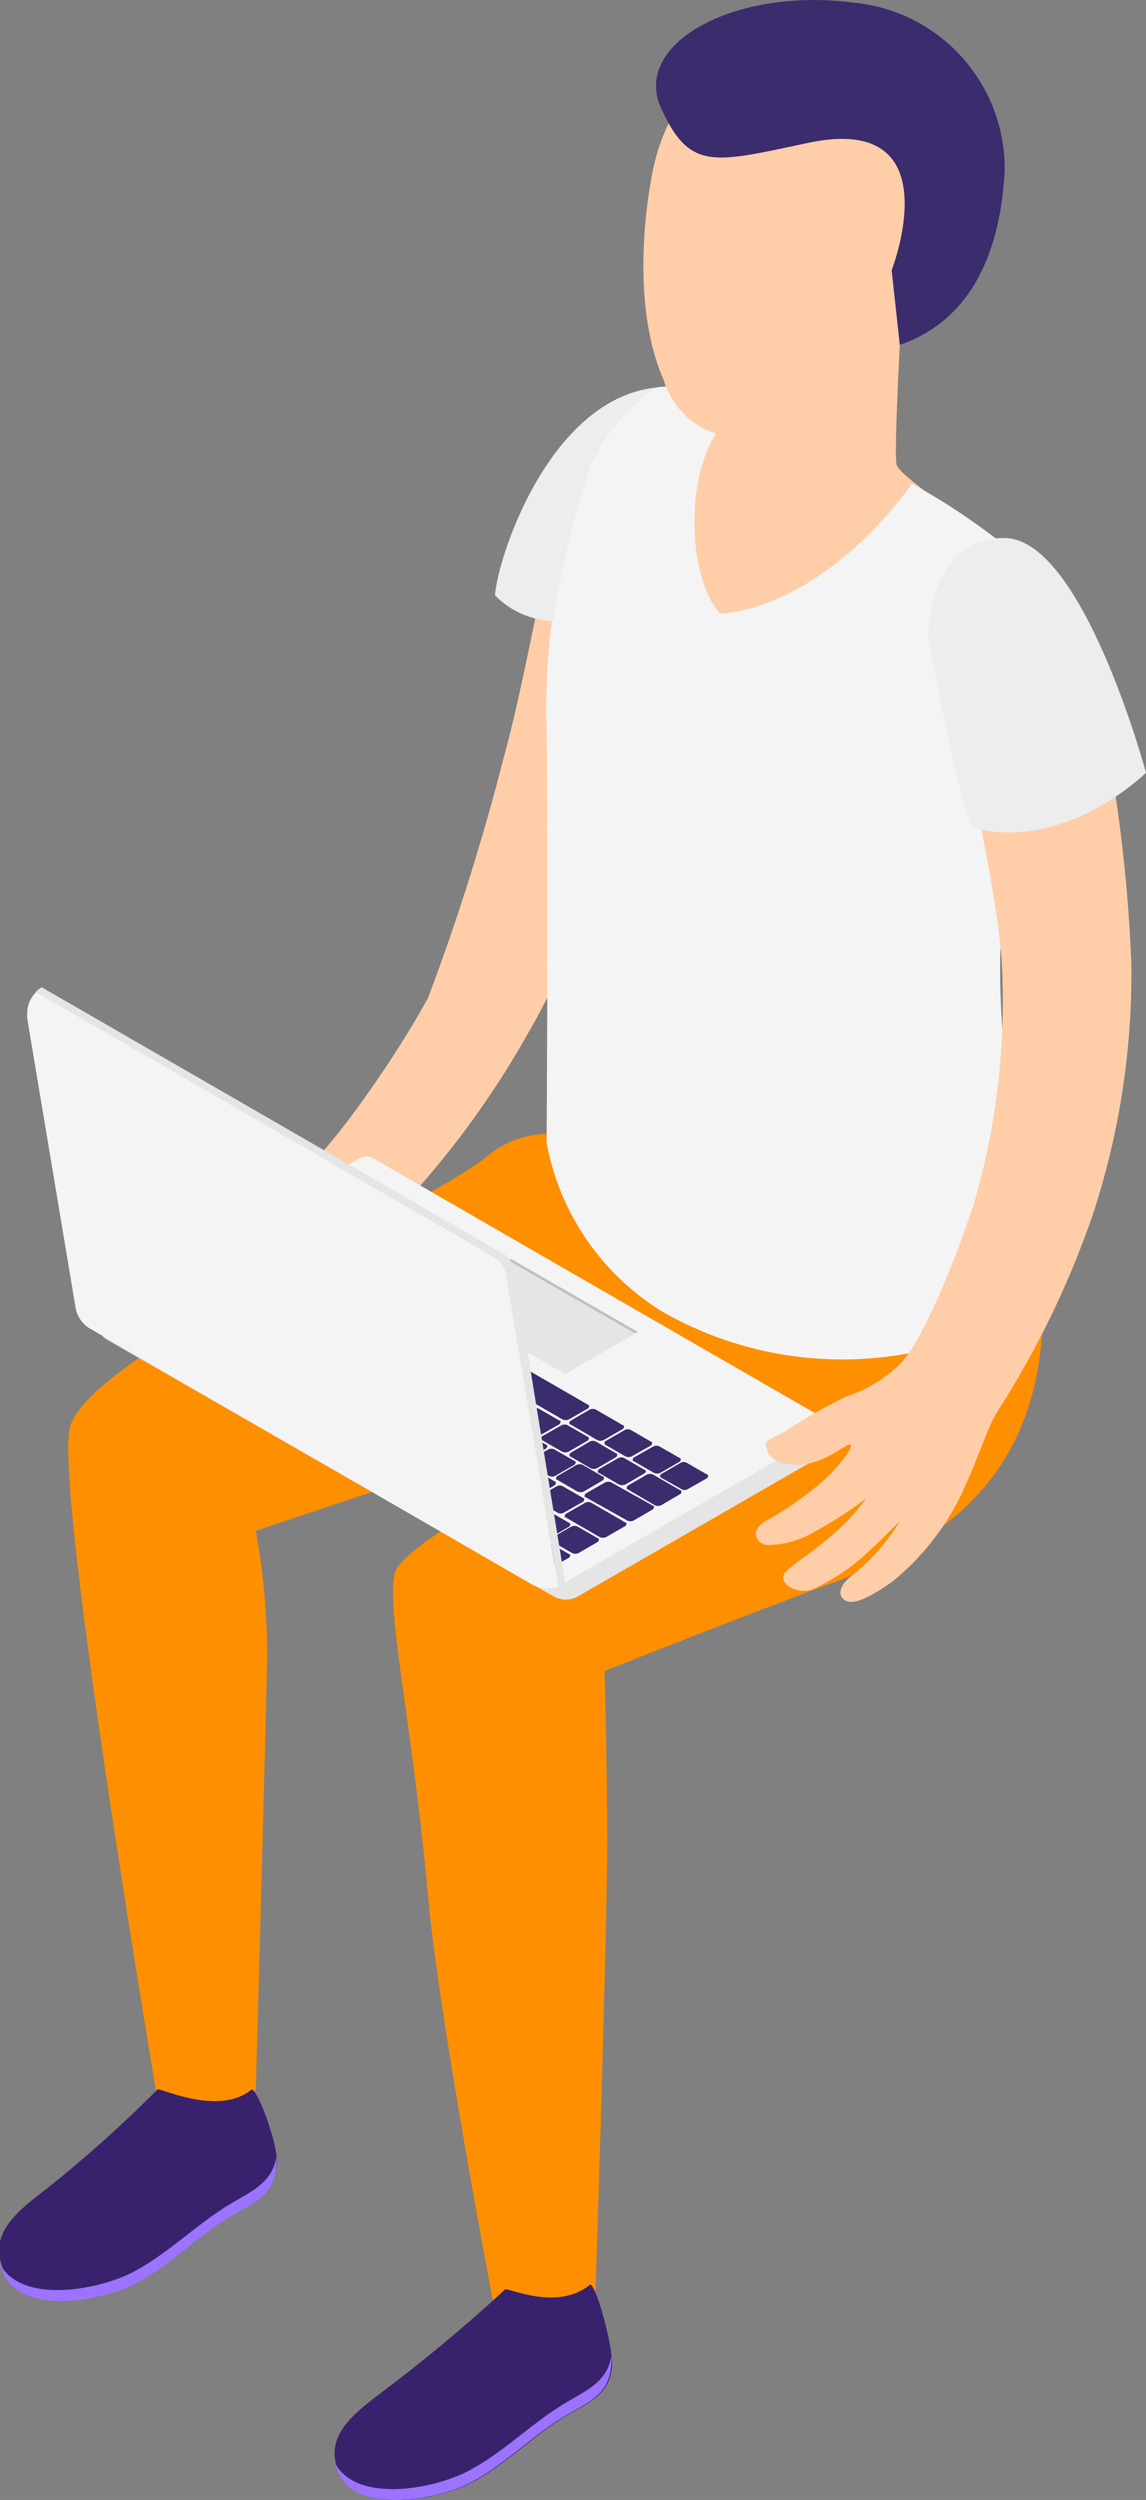 <?xml version="1.0" encoding="UTF-8"?> <svg xmlns="http://www.w3.org/2000/svg" viewBox="0 0 49.29 107.51"><rect x="0" y="0" width="49.29" height="107.51" fill="#808080" stroke="none"/> <defs> <style>.cls-1{fill:#ffcea9;}.cls-2{fill:#fe8f00;}.cls-3{fill:#f4f4f4;}.cls-4{fill:#3a2c6d;}.cls-5{fill:#bfbfbf;}.cls-6{fill:#e5e5e5;}.cls-7{fill:#ededed;}.cls-8{fill:#38226d;}.cls-9{fill:#9c73ff;}</style> </defs> <title>Ресурс 151</title> <g id="Слой_2" data-name="Слой 2"> <g id="man"> <path id="_Контур_" data-name=" Контур " class="cls-1" d="M22.73,44.4A38.78,38.78,0,0,1,17.16,52c-.6.7-5.23-1.07-4.26-1.57s4-4.72,5.52-7.54A98.16,98.16,0,0,0,21.66,32.6c.95-3.45,1.77-8.51,2.47-10.89a4.65,4.65,0,0,1,3.54-3.61c1.67-.39,2.75.07,2.44,2.09C29.54,23.71,26.81,37.45,22.73,44.4Z"></path> <path id="_Контур_2" data-name=" Контур 2" class="cls-2" d="M44.54,52.24C46.13,62.18,41.72,65.89,36,68c-4.12,1.52-10,3.86-10,3.86s.08,2.18.12,7.07c0,4.31-.52,20-.52,20a4.81,4.81,0,0,1-4.4,0s-2.31-12.05-2.8-17.49c-.67-7.37-1.8-12.2-1.42-13.79.33-1.4,8.39-5.36,11-7.48L11,65.83a29.52,29.52,0,0,1,.49,5.55C11.36,77.23,11,89.9,11,89.9s-2.31,1.67-4.29,0c0,0-4.25-25.07-3.73-28.39.49-3.15,15.37-9.59,18-11.81a4.18,4.18,0,0,1,3.3-.89Z"></path> <g id="_Группа_2" data-name=" Группа 2"> <path id="_Контур_3" data-name=" Контур 3" class="cls-3" d="M4.08,56.38l11.35-6.55a.63.63,0,0,1,.65,0L36,61.32,24.31,68.06Z"></path> <path class="cls-4" d="M24.84,65.65l.87.5c.07,0,.06.11,0,.16l-.83.48a.32.32,0,0,1-.27,0l-.87-.5c-.07,0-.06-.11,0-.16l.83-.48A.32.32,0,0,1,24.84,65.65Z"></path> <path class="cls-4" d="M23.62,65l.86.49c.07,0,.06.12,0,.16l-.82.48a.34.34,0,0,1-.28,0l-.86-.5c-.07,0-.06-.11,0-.16l.82-.47A.28.28,0,0,1,23.62,65Z"></path> <path class="cls-4" d="M22.38,64.23l.86.5c.07,0,.07.11,0,.16l-.82.47a.34.34,0,0,1-.28,0l-.86-.5c-.07,0-.06-.11,0-.16l.82-.48A.31.31,0,0,1,22.38,64.23Z"></path> <path class="cls-4" d="M21.17,63.53,22,64c.07,0,.07.11,0,.16l-.82.48a.34.34,0,0,1-.28,0l-.86-.5c-.07,0-.06-.11,0-.16l.82-.48A.34.34,0,0,1,21.17,63.53Z"></path> <path class="cls-4" d="M19.94,62.82l.87.5c.07,0,.06.12,0,.16L20,64a.32.32,0,0,1-.27,0l-.87-.5c-.07,0-.06-.11,0-.16l.83-.47A.29.29,0,0,1,19.94,62.82Z"></path> <path class="cls-4" d="M18.72,62.12l.87.5c.07,0,.06.11,0,.16l-.83.47a.32.32,0,0,1-.27,0l-.87-.5c-.07,0-.06-.11,0-.15l.83-.48A.26.26,0,0,1,18.72,62.12Z"></path> <path class="cls-4" d="M17.54,61.41l.86.5c.07,0,.06.11,0,.16l-.82.48a.34.34,0,0,1-.28,0l-.86-.5c-.07,0-.07-.11,0-.16l.82-.48A.34.34,0,0,1,17.54,61.41Z"></path> <path class="cls-4" d="M16.27,60.7l.87.5c.07,0,.06.12,0,.16l-.83.48a.32.32,0,0,1-.27,0l-.87-.5c-.07,0-.06-.11,0-.16l.83-.47A.29.29,0,0,1,16.27,60.7Z"></path> <path class="cls-4" d="M15.05,60l.86.5c.07,0,.06.11,0,.16l-.82.47a.34.34,0,0,1-.28,0l-.86-.5c-.07,0-.06-.11,0-.15l.82-.48A.28.28,0,0,1,15.05,60Z"></path> <path class="cls-4" d="M13.82,59.29l.87.5c.07,0,.06.11,0,.16l-.83.48a.32.32,0,0,1-.27,0l-.87-.5c-.07,0-.06-.11,0-.16l.83-.48A.26.26,0,0,1,13.82,59.29Z"></path> <path class="cls-4" d="M12.6,58.58l.86.5c.07,0,.07.11,0,.16l-.82.48a.34.34,0,0,1-.28,0l-.86-.5c-.07,0-.06-.11,0-.16l.82-.47A.31.31,0,0,1,12.6,58.58Z"></path> <path class="cls-4" d="M11.38,57.88l.86.5c.07,0,.06.11,0,.16l-.83.47a.32.32,0,0,1-.27,0l-.87-.5c-.07,0-.06-.11,0-.16l.83-.47A.28.28,0,0,1,11.38,57.88Z"></path> <path class="cls-4" d="M10.15,57.17l.87.5c.07,0,.06.11,0,.16l-.83.47a.32.32,0,0,1-.27,0l-.87-.5c-.07,0-.06-.12,0-.16l.83-.48A.29.29,0,0,1,10.15,57.17Z"></path> <path class="cls-4" d="M8.34,56.12,9.79,57c.07,0,.06.11,0,.16L9,57.6a.34.34,0,0,1-.28,0l-1.45-.84c-.07,0-.07-.11,0-.16l.82-.48A.34.34,0,0,1,8.34,56.12Z"></path> <path class="cls-4" d="M24.21,63.92l.87.5c.07,0,.06.11,0,.16l-.83.47a.26.26,0,0,1-.27,0l-.87-.49c-.07,0-.06-.12,0-.16l.83-.48A.26.26,0,0,1,24.21,63.92Z"></path> <path class="cls-4" d="M23,63.21l.86.5c.07,0,.06.11,0,.16l-.82.48a.34.34,0,0,1-.28,0l-.86-.5c-.07,0-.07-.11,0-.16l.82-.48A.28.28,0,0,1,23,63.21Z"></path> <path class="cls-4" d="M21.76,62.5l.86.5c.08,0,.07.11,0,.16l-.82.48a.34.34,0,0,1-.28,0l-.86-.5c-.07,0-.06-.11,0-.16l.82-.48A.34.34,0,0,1,21.76,62.5Z"></path> <path class="cls-4" d="M20.54,61.79l.87.5c.07,0,.06.12,0,.16l-.83.48a.32.32,0,0,1-.27,0l-.87-.5c-.07,0-.06-.11,0-.16l.83-.47A.29.29,0,0,1,20.54,61.79Z"></path> <path class="cls-4" d="M19.32,61.09l.86.5c.07,0,.06.11,0,.16l-.82.48a.34.34,0,0,1-.28,0l-.86-.5c-.07,0-.07-.11,0-.16l.82-.48A.34.34,0,0,1,19.32,61.09Z"></path> <path class="cls-4" d="M18.09,60.38l.87.5c.07,0,.06.12,0,.16l-.83.48a.32.32,0,0,1-.27,0L17,61c-.07,0-.06-.11,0-.16l.83-.47A.29.29,0,0,1,18.09,60.38Z"></path> <path class="cls-4" d="M16.86,59.68l.87.5c.07,0,.06.11,0,.15l-.83.48a.32.32,0,0,1-.27,0l-.87-.5c-.07,0-.06-.11,0-.16l.83-.47A.26.26,0,0,1,16.86,59.68Z"></path> <path class="cls-4" d="M15.64,59l.86.5c.07,0,.06.11,0,.16l-.82.47a.34.34,0,0,1-.28,0l-.86-.5c-.07,0-.06-.11,0-.15l.82-.48A.28.28,0,0,1,15.64,59Z"></path> <path class="cls-4" d="M14.41,58.26l.87.5c.07,0,.06.11,0,.16l-.83.47a.32.32,0,0,1-.27,0l-.87-.5c-.07,0-.06-.12,0-.16l.83-.48A.29.29,0,0,1,14.41,58.26Z"></path> <path class="cls-4" d="M13.19,57.55l.86.5c.07,0,.06.11,0,.16l-.83.48a.32.32,0,0,1-.27,0l-.87-.5c-.07,0-.06-.11,0-.16l.83-.48A.34.34,0,0,1,13.19,57.55Z"></path> <path class="cls-4" d="M12,56.84l.86.5c.07,0,.07.11,0,.16L12,58a.34.34,0,0,1-.28,0l-.86-.5c-.07,0-.06-.11,0-.16l.82-.48A.34.34,0,0,1,12,56.84Z"></path> <path class="cls-4" d="M10.73,56.14l.87.49c.07,0,.06.12,0,.16l-.83.48a.32.32,0,0,1-.27,0l-.87-.5c-.07,0-.06-.11,0-.16l.83-.47A.26.26,0,0,1,10.73,56.14Z"></path> <path class="cls-4" d="M25.44,64.63l1.45.84c.07,0,.07.11,0,.16l-.82.47a.34.34,0,0,1-.28,0l-1.45-.84c-.07,0-.06-.11,0-.16l.82-.47A.28.28,0,0,1,25.44,64.63Z"></path> <path class="cls-4" d="M8.4,56.08l.86.5a.3.3,0,0,0,.26,0l.87-.51a.09.09,0,0,0,0-.11.1.1,0,0,0,0,0h-.07c-.06,0-.06-.09,0-.13l.92-.53c.08,0,.08-.11,0-.15l-.55-.32a.3.3,0,0,0-.26,0l-.86.5-.18.1-.13.08-.13.07L8.39,56A.08.08,0,0,0,8.4,56.08Z"></path> <path class="cls-4" d="M29.54,62.91l.87.5c.07,0,.06.11,0,.16l-.83.47a.26.26,0,0,1-.27,0l-.87-.49a.09.09,0,0,1,0-.16l.83-.48A.26.26,0,0,1,29.54,62.91Z"></path> <path class="cls-4" d="M28.36,62.2l.87.5c.07,0,.06.12,0,.16l-.83.48a.32.32,0,0,1-.27,0l-.87-.5c-.07,0-.06-.11,0-.16l.83-.47A.29.29,0,0,1,28.36,62.2Z"></path> <path class="cls-4" d="M27.14,61.5,28,62c.07,0,.06.11,0,.16l-.83.47a.32.32,0,0,1-.27,0l-.87-.5C26,62.13,26,62,26,62l.83-.48A.29.29,0,0,1,27.14,61.5Z"></path> <path class="cls-4" d="M16.75,55.5l.86.5c.07,0,.06.11,0,.16l-.82.47a.34.34,0,0,1-.28,0l-.86-.5c-.08,0-.07-.11,0-.16l.82-.47A.28.28,0,0,1,16.75,55.5Z"></path> <path class="cls-4" d="M15.54,54.79l.87.5c.07,0,.06.11,0,.16l-.83.48a.32.32,0,0,1-.27,0l-.87-.5c-.07,0-.06-.11,0-.16l.83-.48A.32.32,0,0,1,15.54,54.79Z"></path> <path class="cls-4" d="M14.3,54.09l.87.5c.07,0,.06.11,0,.16l-.83.47a.32.32,0,0,1-.27,0l-.87-.5c-.07,0-.06-.11,0-.15l.83-.48A.26.26,0,0,1,14.3,54.09Z"></path> <path class="cls-4" d="M13.08,53.38l.87.5c.07,0,.06.11,0,.16l-.83.48a.32.32,0,0,1-.27,0L12,54c-.07,0-.06-.11,0-.16l.83-.48A.32.32,0,0,1,13.08,53.38Z"></path> <path class="cls-4" d="M25.61,60.61l1.18.68c.07,0,.06.12,0,.16l-.83.48a.32.32,0,0,1-.27,0l-1.15-.67c-.07,0-.07-.11,0-.16l.82-.48A.31.31,0,0,1,25.61,60.61Z"></path> <path class="cls-4" d="M18,56.2l1.18.68c.07,0,.06.11,0,.16l-.83.48a.32.32,0,0,1-.27,0l-1.18-.68c-.07,0-.07-.11,0-.16l.82-.48A.34.34,0,0,1,18,56.2Z"></path> <path class="cls-4" d="M19.54,57.09l5.75,3.32c.07,0,.06.11,0,.16l-.82.47a.34.34,0,0,1-.28,0l-5.75-3.32c-.07,0-.06-.11,0-.15l.83-.48A.26.26,0,0,1,19.54,57.09Z"></path> <path class="cls-4" d="M25.07,63l.86.5c.07,0,.06.11,0,.16l-.82.48a.34.34,0,0,1-.28,0l-.86-.5c-.07,0-.07-.11,0-.16l.82-.48A.34.34,0,0,1,25.07,63Z"></path> <path class="cls-4" d="M23.84,62.33l.87.5c.07,0,.06.12,0,.16l-.83.48a.32.32,0,0,1-.27,0l-.87-.5c-.07,0-.06-.11,0-.16l.83-.47A.29.29,0,0,1,23.84,62.33Z"></path> <path class="cls-4" d="M22.62,61.63l.87.5c.07,0,.06.11,0,.16l-.83.47a.34.34,0,0,1-.28,0l-.86-.5a.09.09,0,0,1,0-.16l.83-.48A.29.29,0,0,1,22.62,61.63Z"></path> <path class="cls-4" d="M21.4,60.92l.86.5c.07,0,.06.11,0,.16l-.82.48a.34.34,0,0,1-.28,0l-.86-.5c-.07,0-.06-.11,0-.16l.82-.48A.34.34,0,0,1,21.4,60.92Z"></path> <path class="cls-4" d="M20.17,60.22l.87.5c.07,0,.06.11,0,.16l-.83.47a.32.32,0,0,1-.27,0l-.87-.5c-.07,0-.06-.11,0-.16l.83-.47A.26.26,0,0,1,20.17,60.22Z"></path> <path class="cls-4" d="M19,59.51l.87.5c.07,0,.06.11,0,.16l-.83.48a.32.32,0,0,1-.27,0l-.87-.5c-.07,0-.06-.11,0-.16l.83-.48A.32.32,0,0,1,19,59.51Z"></path> <path class="cls-4" d="M17.73,58.8l.86.5c.07,0,.07.12,0,.16l-.82.48a.34.34,0,0,1-.28,0l-.86-.5c-.07,0-.06-.11,0-.16l.82-.47A.31.31,0,0,1,17.73,58.8Z"></path> <path class="cls-4" d="M16.54,58.1l.86.5c.07,0,.06.11,0,.16l-.82.47a.28.28,0,0,1-.28,0l-.86-.49c-.07,0-.07-.12,0-.16l.82-.48A.28.28,0,0,1,16.54,58.1Z"></path> <path class="cls-4" d="M15.28,57.39l.87.5c.07,0,.06.11,0,.16l-.83.48a.32.32,0,0,1-.27,0l-.87-.5c-.07,0-.06-.11,0-.16l.83-.48A.32.32,0,0,1,15.28,57.39Z"></path> <path class="cls-4" d="M14.06,56.69l.86.5c.08,0,.07.11,0,.15l-.83.48a.34.34,0,0,1-.28,0l-.86-.5c-.07,0-.06-.11,0-.16l.82-.47A.3.3,0,0,1,14.06,56.69Z"></path> <path class="cls-4" d="M12.84,56l.86.5c.07,0,.06.11,0,.16l-.82.48a.34.34,0,0,1-.28,0l-.86-.5c-.07,0-.06-.11,0-.16l.8-.48A.32.32,0,0,1,12.84,56Z"></path> <path class="cls-4" d="M11.61,55.27l.87.5c.07,0,.06.12,0,.16l-.83.48a.32.32,0,0,1-.27,0l-.87-.5c-.07,0-.06-.11,0-.16l.83-.47A.29.29,0,0,1,11.61,55.27Z"></path> <path class="cls-4" d="M26.29,63.75l1.79,1c.07,0,.06.11,0,.16l-.83.48a.32.32,0,0,1-.27,0l-1.79-1c-.07,0-.06-.11,0-.16l.82-.47A.31.31,0,0,1,26.29,63.75Z"></path> <path class="cls-4" d="M26.86,62.71l.86.5c.08,0,.07.11,0,.15l-.82.48a.34.34,0,0,1-.28,0l-.86-.5c-.07,0-.06-.11,0-.16l.82-.47A.28.28,0,0,1,26.86,62.71Z"></path> <path class="cls-4" d="M25.64,62l.86.5c.07,0,.06.11,0,.16l-.82.48a.34.34,0,0,1-.28,0l-.86-.5c-.07,0-.06-.11,0-.16l.82-.48A.28.28,0,0,1,25.64,62Z"></path> <path class="cls-4" d="M24.41,61.29l.87.5c.07,0,.06.12,0,.16l-.83.48a.32.32,0,0,1-.27,0l-.87-.5c-.07,0-.06-.11,0-.16l.83-.47A.29.29,0,0,1,24.41,61.29Z"></path> <path class="cls-4" d="M23.19,60.59l.87.5c.07,0,.06.11,0,.16l-.83.47a.26.26,0,0,1-.27,0l-.87-.49a.09.09,0,0,1,0-.16l.83-.48A.26.26,0,0,1,23.19,60.59Z"></path> <path class="cls-4" d="M22,59.88l.86.5c.07,0,.07.11,0,.16L22,61a.34.34,0,0,1-.28,0l-.86-.5c-.07,0-.06-.11,0-.16l.82-.48A.34.34,0,0,1,22,59.88Z"></path> <path class="cls-4" d="M20.75,59.18l.86.5c.07,0,.06.11,0,.15l-.82.48a.34.34,0,0,1-.28,0l-.86-.5c-.07,0-.07-.11,0-.16l.82-.47A.28.28,0,0,1,20.75,59.18Z"></path> <path class="cls-4" d="M19.54,58.47l.87.5c.07,0,.06.11,0,.16l-.83.48a.32.32,0,0,1-.27,0l-.87-.5c-.07,0-.06-.11,0-.16l.83-.48A.32.32,0,0,1,19.54,58.47Z"></path> <path class="cls-4" d="M18.3,57.76l.87.5c.07,0,.06.12,0,.16l-.83.48a.32.32,0,0,1-.27,0l-.87-.5c-.07,0-.06-.11,0-.16l.83-.47A.29.29,0,0,1,18.3,57.76Z"></path> <path class="cls-4" d="M17.08,57.06l.86.5c.07,0,.06.11,0,.16l-.82.47a.34.34,0,0,1-.28,0l-.86-.5c-.07,0-.06-.12,0-.16l.82-.48A.31.31,0,0,1,17.08,57.06Z"></path> <path class="cls-4" d="M15.86,56.35l.86.5c.07,0,.06.11,0,.16l-.82.48a.34.34,0,0,1-.28,0l-.86-.5c-.08,0-.07-.11,0-.16l.82-.48A.34.34,0,0,1,15.86,56.35Z"></path> <path class="cls-4" d="M14.63,55.65l.87.5c.07,0,.06.11,0,.16l-.83.47a.32.32,0,0,1-.27,0l-.87-.5c-.07,0-.06-.11,0-.15l.83-.48A.26.26,0,0,1,14.63,55.65Z"></path> <path class="cls-4" d="M11.9,54.07l2.38,1.37c.07,0,.06.11,0,.16l-.83.48a.34.34,0,0,1-.28,0L10.8,54.7c-.07,0-.07-.11,0-.15l.82-.48A.28.28,0,0,1,11.9,54.07Z"></path> <path class="cls-4" d="M28.08,63.41l1.18.68c.07,0,.06.12,0,.16l-.82.48a.34.34,0,0,1-.28,0L27,64.05c-.07,0-.06-.11,0-.16l.83-.48A.32.32,0,0,1,28.08,63.41Z"></path> <path class="cls-4" d="M7.11,56.83l17.36,10c.07,0,.07.11,0,.16l-.41.23a.32.32,0,0,1-.27,0l-17.37-10c-.07,0-.06-.11,0-.16l.41-.24A.31.31,0,0,1,7.11,56.83Z"></path> <polygon id="_Контур_4" data-name=" Контур 4" class="cls-5" points="27.43 57.28 27.31 57.34 24.31 59.08 18.98 56 18.87 55.93 21.98 54.14 27.43 57.28"></polygon> <polygon id="_Контур_5" data-name=" Контур 5" class="cls-6" points="27.31 57.34 24.31 59.08 18.98 56 21.98 54.27 27.31 57.34"></polygon> <path id="_Контур_6" data-name=" Контур 6" class="cls-6" d="M36,61.32v.27a1.09,1.09,0,0,1-.54.95l-10.58,6.1a1.07,1.07,0,0,1-1.09,0l-19.14-11a1.09,1.09,0,0,1-.55-1v-.27L24.31,68.05Z"></path> <path id="_Контур_7" data-name=" Контур 7" class="cls-3" d="M24,68.22a1.33,1.33,0,0,1-1.12-.08l-19-11a1.29,1.29,0,0,1-.63-.91L1.17,43.79v-.21a1.27,1.27,0,0,1,.39-.92l19.8,11.43a1,1,0,0,1,.46.67Z"></path> <path id="_Контур_8" data-name=" Контур 8" class="cls-6" d="M24.31,68.06l-.13.08-.17.08L21.75,54.76a1,1,0,0,0-.46-.67L1.54,42.66a.73.73,0,0,1,.26-.2L21.64,53.91a1,1,0,0,1,.47.67Z"></path> </g> <path id="_Контур_9" data-name=" Контур 9" class="cls-1" d="M38.7,14.83s-.25,4.73-.14,5.15,2.17,1.81,2.77,2.31-3.27,4.32-5.15,5.18-7.86-1.41-8-4.35,1-5.39,1.94-5.52S38.7,14.83,38.7,14.83Z"></path> <path id="_Контур_10" data-name=" Контур 10" class="cls-3" d="M39.22,20.8S35.79,25.92,31,26.4c-1.51-1.49-1.65-6.79.44-8.48,0,0-1.92-1.56-3.24-1.25a6.7,6.7,0,0,0-3,3.77,30.69,30.69,0,0,0-1.69,11c.08,5,0,17.71,0,17.71a10.83,10.83,0,0,0,5,7.27A15.6,15.6,0,0,0,40,58c2.43-.57,3.33-1.92,4.17-3.69-.22-3.51-1.61-10.76-1-15.19s1.52-7.73,1.76-11.3-.47-3.51-2.27-4.79A27.37,27.37,0,0,0,39.22,20.8Z"></path> <path id="_Контур_11" data-name=" Контур 11" class="cls-1" d="M33.72,61.59a21.73,21.73,0,0,1,2.69-1.54,5.74,5.74,0,0,0,2.3-1.4c.84-.82,2.22-3.94,3.21-7a31.19,31.19,0,0,0,1.15-10.57c-.41-4.27-2-10.24-2.34-12.69s.4-3.44,1.55-4.34c1.34-1.06,3.19-.59,4.18,2.85a66.41,66.41,0,0,1,2.2,14.57A33.17,33.17,0,0,1,47,52.24a39.34,39.34,0,0,1-4.1,8.46c-.47.79-.63,1.5-1.35,3.12A11,11,0,0,1,38.4,68c-1.2.86-1.77,1-2.06.82s-.28-.59.23-1a9.12,9.12,0,0,0,2.14-2.41S37.66,66.47,37,67.05a9.32,9.32,0,0,1-2,1.28c-.7.31-1.68-.29-1.18-.76s1-.71,2-1.58a8.75,8.75,0,0,0,1.43-1.55A17.39,17.39,0,0,1,35,65.89a3.91,3.91,0,0,1-2,.55c-.37,0-.82-.54-.12-1a13.87,13.87,0,0,0,2.67-1.89c.77-.76,1.2-1.41,1-1.42s-.64.46-1.54.75-1.87,0-2-.47S32.88,62,33.72,61.59Z"></path> <path id="_Контур_12" data-name=" Контур 12" class="cls-1" d="M28,7.77h0c.57-3.67,3.22-6.45,7-6.24a7.28,7.28,0,0,1,3.71,13.3,7.43,7.43,0,0,1-.59,1.61C36.77,18,32.72,19,31.54,18.8a3.46,3.46,0,0,1-3-2.47C27.28,13.45,27.67,9.59,28,7.77Z"></path> <path class="cls-7" d="M49.29,33.23s-3.38,3.36-7.37,2.39c-.57-.39-2-8.24-2-8.24s0-4.35,3.34-4.24S49.29,33.23,49.29,33.23Z"></path> <path class="cls-7" d="M23.79,26.71a3.68,3.68,0,0,1-2.5-1.11c.14-1.76,2.39-8.44,6.91-8.93a8.36,8.36,0,0,0-2.82,3.41A43,43,0,0,0,23.79,26.71Z"></path> <path class="cls-8" d="M25.38,98.25c-1.43,1.17-3.55.1-3.66.21a67.52,67.52,0,0,1-5.29,4.41c-.9.7-2.29,1.64-2,3,.45,2.41,4.32,1.67,5.78.93s2.66-2,4-2.82c1-.62,2-.93,2.11-2.18C26.41,101.05,25.64,98.22,25.38,98.25Z"></path> <path class="cls-9" d="M26.3,101.3c-.19,1.19-1.15,1.52-2.13,2.13-1.4.87-2.64,2.13-4.1,2.87s-4.71,1.36-5.66-.37c.51,2.33,4.32,1.6,5.76.87s2.66-2,4-2.82c1-.62,2-.93,2.11-2.18A2.83,2.83,0,0,0,26.3,101.3Z"></path> <path class="cls-8" d="M10.82,89.86c-1.43,1.17-3.94-.1-4.05,0A54.73,54.73,0,0,1,2,94.13c-.9.71-2.29,1.65-2,3,.45,2.42,4.32,1.68,5.79.94s2.65-2,4-2.83c1-.61,2-.93,2.11-2.17C12,92.32,11.08,89.83,10.82,89.86Z"></path> <path class="cls-9" d="M11.89,92.74c-.19,1.19-1.15,1.52-2.13,2.13-1.4.87-2.64,2.13-4.1,2.87S.94,99.1,0,97.37c.51,2.33,4.31,1.6,5.76.87s2.65-2,4-2.83c1-.61,2-.92,2.11-2.17A2.83,2.83,0,0,0,11.89,92.74Z"></path> <path class="cls-4" d="M38.7,14.83h0l-.35-3.21S41,4.84,34.78,6.14c-4.08.86-5.11,1.24-6.35-1.5S31.54-.57,36.77.12a7.17,7.17,0,0,1,6.44,7.29C43.08,9.43,42.54,13.51,38.7,14.83Z"></path> </g> </g> </svg> 